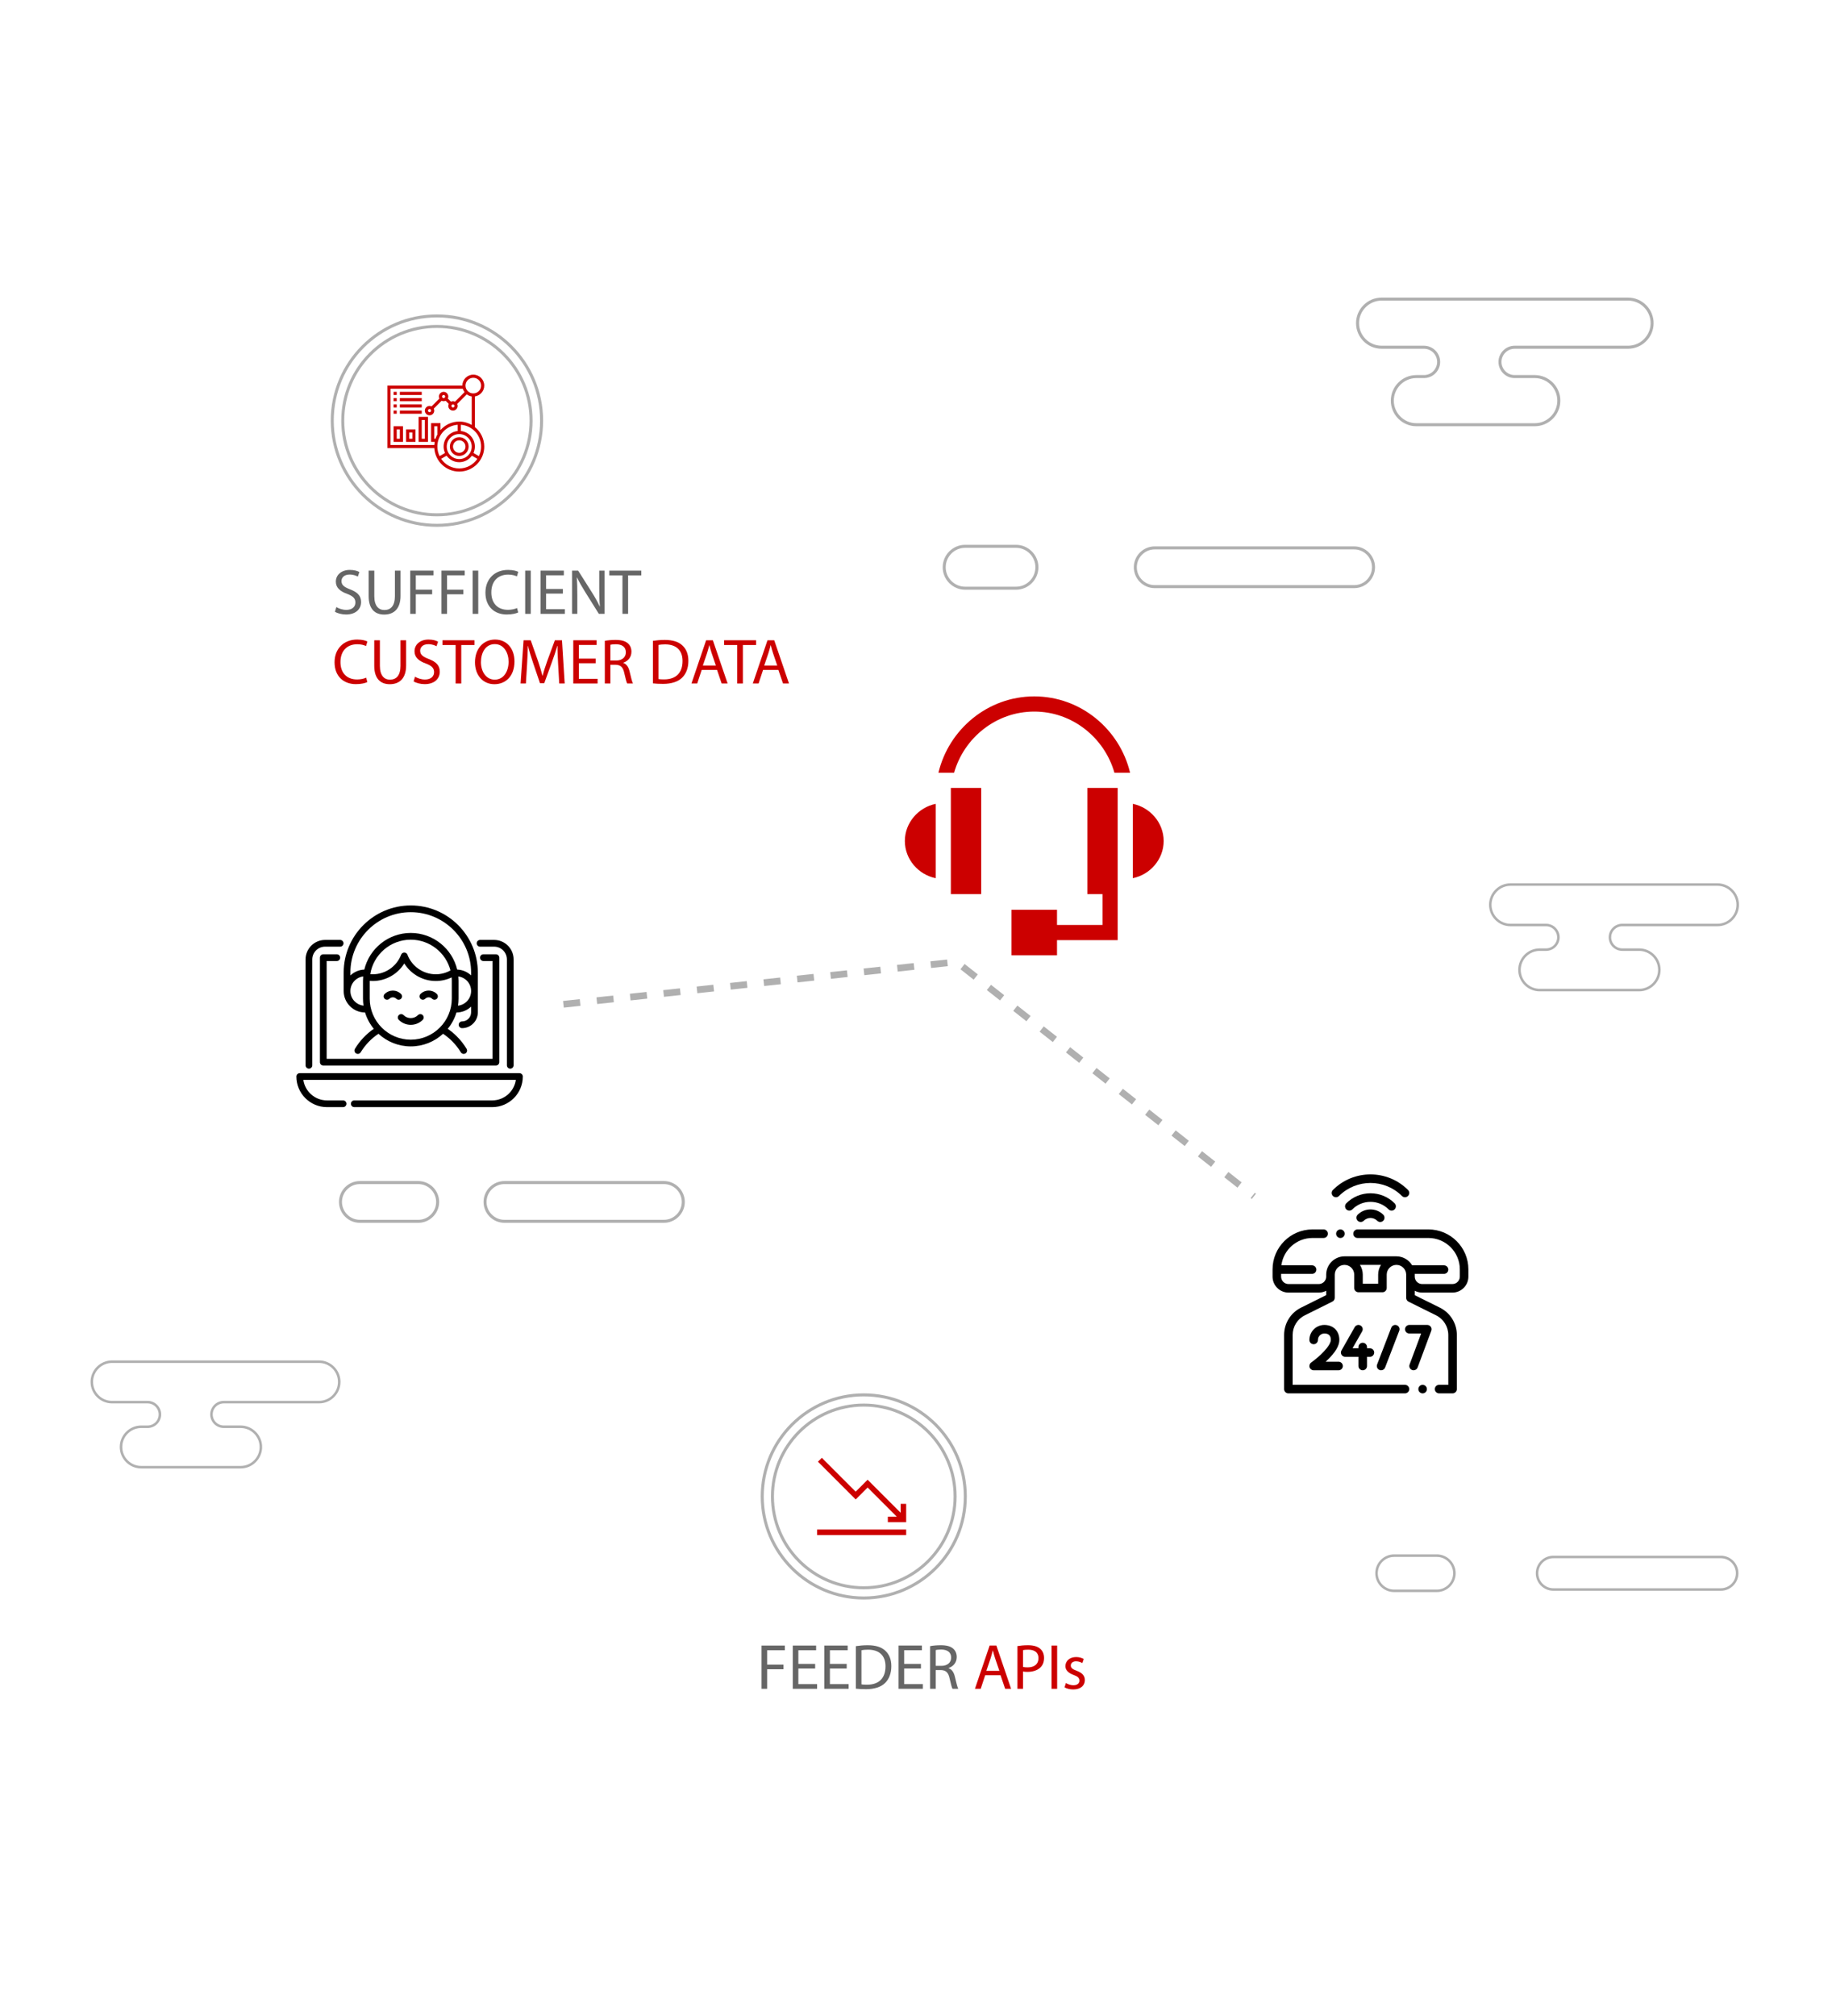 <?xml version="1.0" encoding="utf-8"?>
<!-- Generator: Adobe Illustrator 16.0.0, SVG Export Plug-In . SVG Version: 6.00 Build 0)  -->
<!DOCTYPE svg PUBLIC "-//W3C//DTD SVG 1.1//EN" "http://www.w3.org/Graphics/SVG/1.1/DTD/svg11.dtd">
<svg version="1.1" id="Layer_1" xmlns="http://www.w3.org/2000/svg" xmlns:xlink="http://www.w3.org/1999/xlink" x="0px" y="0px"
	 width="2000px" height="2200px" viewBox="0 0 2000 2200" enable-background="new 0 0 2000 2200" xml:space="preserve">
<g>
	<g>
		<g>
			<g>
				<path fill="none" stroke="#B0B0B0" stroke-width="3.288" stroke-miterlimit="10" d="M476.974,356.234
					c28.396,0,54.082,11.507,72.688,30.106c18.6,18.603,30.104,44.298,30.104,72.682c0,28.367-11.502,54.08-30.104,72.675
					c-18.605,18.602-44.296,30.104-72.688,30.104c-28.379,0-54.065-11.5-72.68-30.104c-18.583-18.597-30.104-44.308-30.104-72.675
					c0-28.384,11.521-54.08,30.104-72.682C422.903,367.741,448.595,356.234,476.974,356.234L476.974,356.234z M557.78,378.223
					c-20.688-20.667-49.255-33.471-80.812-33.471c-31.543,0-60.104,12.804-80.771,33.471
					c-20.678,20.659-33.479,49.245-33.479,80.807c0,31.548,12.804,60.104,33.479,80.774c20.667,20.664,49.229,33.472,80.771,33.472
					c31.557,0,60.121-12.808,80.812-33.472c20.675-20.672,33.477-49.229,33.477-80.774
					C591.263,427.455,578.457,398.882,557.78,378.223z"/>
			</g>
			<g>
				<path fill="#CC0000" d="M518.415,466.054v-33.457c5.778-0.833,10.236-5.802,10.236-11.806c0-6.584-5.357-11.943-11.943-11.943
					c-6.585,0-11.943,5.359-11.943,11.943h-81.893v68.244h51.271c0.888,14.256,12.736,25.592,27.211,25.592
					c15.052,0,27.298-12.247,27.298-27.297C528.651,478.73,524.646,471.063,518.415,466.054z M516.708,412.26
					c4.704,0,8.531,3.827,8.531,8.531s-3.827,8.53-8.531,8.53c-4.703,0-8.53-3.827-8.53-8.53S512.005,412.26,516.708,412.26z
					 M426.284,424.203h78.983c0.408,1.361,1.057,2.616,1.89,3.728l-10.436,10.436c-0.669-0.321-1.405-0.515-2.193-0.515
					c-0.789,0-1.525,0.192-2.192,0.515l-3.438-3.438c0.318-0.668,0.512-1.406,0.512-2.193c0-2.822-2.296-5.119-5.118-5.119
					s-5.118,2.296-5.118,5.119c0,0.787,0.192,1.524,0.514,2.191l-8.556,8.557c-0.669-0.318-1.405-0.513-2.194-0.513
					c-2.821,0-5.117,2.297-5.117,5.119s2.296,5.118,5.117,5.118c2.822,0,5.118-2.296,5.118-5.118c0-0.789-0.192-1.524-0.514-2.192
					l8.556-8.556c0.67,0.319,1.406,0.513,2.194,0.513s1.525-0.192,2.192-0.515l3.438,3.438c-0.318,0.668-0.512,1.404-0.512,2.192
					c0,2.822,2.297,5.119,5.119,5.119c2.821,0,5.117-2.296,5.117-5.119c0-0.788-0.192-1.524-0.514-2.191l10.438-10.436
					c1.561,1.171,3.414,1.964,5.432,2.256v31.128c-4.021-2.336-8.674-3.694-13.648-3.694c-8.155,0-15.469,3.612-20.474,9.303v-7.598
					h-10.237v20.474h3.911c-0.212,1.114-0.34,2.255-0.411,3.412h-47.857L426.284,424.203L426.284,424.203z M494.529,441.264
					c0.939,0,1.706,0.765,1.706,1.706c0,0.942-0.767,1.707-1.706,1.707c-0.94,0-1.707-0.765-1.707-1.707
					C492.822,442.028,493.589,441.264,494.529,441.264z M482.586,432.733c0-0.941,0.766-1.707,1.706-1.707s1.706,0.765,1.706,1.707
					c0,0.941-0.766,1.706-1.706,1.706S482.586,433.675,482.586,432.733z M470.643,448.088c0,0.942-0.766,1.706-1.705,1.706
					c-0.94,0-1.707-0.764-1.707-1.706c0-0.941,0.767-1.707,1.707-1.707C469.877,446.381,470.643,447.146,470.643,448.088z
					 M501.354,500.979c-7.525,0-13.649-6.123-13.649-13.648c0-7.526,6.124-13.649,13.649-13.649s13.648,6.124,13.648,13.649
					C515.002,494.854,508.879,500.979,501.354,500.979z M477.467,474.143c-0.816,1.475-1.493,3.031-2.027,4.656h-1.385V465.15h3.412
					V474.143z M499.646,463.53v6.825c-8.608,0.859-15.354,8.143-15.354,16.974c0,2.496,0.552,4.862,1.521,7.001l-5.918,3.418
					c-1.539-3.152-2.427-6.681-2.427-10.419C477.467,474.734,487.271,464.411,499.646,463.53z M501.354,511.214
					c-8.214,0-15.472-4.168-19.771-10.501l5.942-3.431c3.102,4.296,8.136,7.106,13.828,7.106c5.691,0,10.726-2.812,13.827-7.106
					l5.943,3.431C516.824,507.046,509.566,511.214,501.354,511.214z M522.813,497.748l-5.918-3.418
					c0.968-2.139,1.521-4.505,1.521-7.001c0-8.831-6.746-16.116-15.355-16.974v-6.825c12.375,0.88,22.181,11.204,22.181,23.799
					C525.239,491.067,524.352,494.596,522.813,497.748z"/>
				<path fill="#CC0000" d="M501.354,477.092c-5.646,0-10.236,4.591-10.236,10.237c0,5.646,4.591,10.235,10.236,10.235
					s10.236-4.591,10.236-10.235C511.59,481.684,506.999,477.092,501.354,477.092z M501.354,494.153
					c-3.765,0-6.824-3.062-6.824-6.824s3.061-6.825,6.824-6.825c3.763,0,6.824,3.061,6.824,6.825
					C508.178,491.093,505.117,494.153,501.354,494.153z"/>
				<path fill="#CC0000" d="M429.696,427.615h3.413v3.412h-3.413V427.615z"/>
				<path fill="#CC0000" d="M436.521,427.615h23.885v3.412h-23.885V427.615z"/>
				<path fill="#CC0000" d="M429.696,434.439h3.413v3.411h-3.413V434.439z"/>
				<path fill="#CC0000" d="M436.521,434.439h23.885v3.411h-23.885V434.439z"/>
				<path fill="#CC0000" d="M429.696,441.264h3.413v3.413h-3.413V441.264z"/>
				<path fill="#CC0000" d="M436.521,441.264h23.885v3.413h-23.885V441.264z"/>
				<path fill="#CC0000" d="M429.696,448.088h3.413v3.412h-3.413V448.088z"/>
				<path fill="#CC0000" d="M436.521,448.088h23.885v3.412h-23.885V448.088z"/>
				<path fill="#CC0000" d="M429.696,482.21h10.236v-17.062h-10.236V482.21z M433.109,468.563h3.412v10.236h-3.412V468.563z"/>
				<path fill="#CC0000" d="M443.345,482.21h10.237v-13.649h-10.237V482.21z M446.757,471.974h3.412v6.825h-3.412V471.974z"/>
				<path fill="#CC0000" d="M456.994,482.21h10.236v-27.298h-10.236V482.21z M460.406,458.325h3.413v20.474h-3.413V458.325z"/>
			</g>
		</g>
	</g>
	<g>
		<g>
			<g>
				<path fill="none" stroke="#B0B0B0" stroke-width="3.288" stroke-miterlimit="10" d="M942.979,1533.313
					c27.536,0,52.464,11.162,70.515,29.203c18.037,18.043,29.194,42.973,29.194,70.504c0,27.514-11.157,52.455-29.194,70.486
					c-18.054,18.043-42.979,29.199-70.515,29.199c-27.521,0-52.445-11.156-70.502-29.199
					c-18.021-18.031-29.196-42.979-29.196-70.486c0-27.531,11.177-52.461,29.196-70.504
					C890.529,1544.473,915.455,1533.313,942.979,1533.313L942.979,1533.313z M1021.363,1554.637
					c-20.063-20.051-47.781-32.467-78.394-32.467c-30.598,0-58.303,12.42-78.35,32.467c-20.058,20.045-32.478,47.771-32.478,78.383
					c0,30.604,12.425,58.311,32.478,78.357c20.049,20.043,47.756,32.459,78.35,32.459c30.604,0,58.324-12.418,78.394-32.459
					c20.053-20.057,32.474-47.758,32.474-78.357C1053.837,1602.393,1041.414,1574.682,1021.363,1554.637z"/>
				<g>
					<rect x="892.07" y="1669.139" fill="#CC0000" width="97.197" height="6.016"/>
					<polygon fill="#CC0000" points="983.257,1641.111 983.257,1650.859 947.183,1614.785 934.156,1627.813 897.201,1590.857 
						892.95,1595.109 934.156,1636.314 947.183,1623.287 979.007,1655.109 969.259,1655.109 969.259,1661.121 989.27,1661.121 
						989.27,1641.111 					"/>
				</g>
			</g>
		</g>
	</g>
	<g enable-background="new    ">
		<path fill="#666666" d="M367.198,662.466c2.73,1.681,6.721,3.08,10.921,3.08c6.231,0,9.871-3.29,9.871-8.051
			c0-4.41-2.52-6.931-8.891-9.381c-7.701-2.73-12.461-6.721-12.461-13.371c0-7.351,6.091-12.812,15.262-12.812
			c4.831,0,8.331,1.12,10.431,2.311l-1.68,4.971c-1.541-0.841-4.691-2.24-8.961-2.24c-6.441,0-8.891,3.85-8.891,7.07
			c0,4.41,2.87,6.581,9.381,9.101c7.981,3.081,12.042,6.931,12.042,13.862c0,7.28-5.391,13.581-16.522,13.581
			c-4.55,0-9.521-1.33-12.041-3.011L367.198,662.466z"/>
		<path fill="#666666" d="M408.639,622.702v27.933c0,10.571,4.69,15.052,10.991,15.052c7.001,0,11.481-4.621,11.481-15.052v-27.933
			h6.16v27.513c0,14.491-7.63,20.442-17.852,20.442c-9.661,0-16.942-5.531-16.942-20.162v-27.793H408.639z"/>
		<path fill="#666666" d="M447.837,622.702h25.413v5.11h-19.322v15.682h17.852v5.04h-17.852v21.353h-6.091V622.702z"/>
		<path fill="#666666" d="M481.927,622.702h25.413v5.11h-19.322v15.682h17.852v5.04h-17.852v21.353h-6.091V622.702z"/>
		<path fill="#666666" d="M522.108,622.702v47.185h-6.09v-47.185H522.108z"/>
		<path fill="#666666" d="M565.72,668.347c-2.24,1.12-6.721,2.24-12.461,2.24c-13.301,0-23.313-8.401-23.313-23.873
			c0-14.771,10.011-24.782,24.643-24.782c5.881,0,9.591,1.26,11.201,2.101l-1.47,4.97c-2.311-1.119-5.601-1.96-9.521-1.96
			c-11.062,0-18.412,7.071-18.412,19.462c0,11.552,6.651,18.973,18.132,18.973c3.71,0,7.491-0.771,9.941-1.961L565.72,668.347z"/>
		<path fill="#666666" d="M579.437,622.702v47.185h-6.091v-47.185H579.437z"/>
		<path fill="#666666" d="M614.508,647.765h-18.342v17.012h20.442v5.11h-26.533v-47.185h25.482v5.11h-19.392v14.911h18.342V647.765z
			"/>
		<path fill="#666666" d="M624.516,669.887v-47.185h6.65l15.122,23.872c3.5,5.53,6.231,10.501,8.471,15.332l0.14-0.07
			c-0.56-6.301-0.7-12.041-0.7-19.393v-19.741h5.741v47.185h-6.161l-14.981-23.942c-3.291-5.251-6.44-10.642-8.821-15.752
			l-0.21,0.07c0.35,5.95,0.49,11.621,0.49,19.462v20.162H624.516z"/>
		<path fill="#666666" d="M679.535,627.883h-14.351v-5.181h34.934v5.181h-14.421v42.004h-6.161V627.883z"/>
	</g>
	<g enable-background="new    ">
		<path fill="#CC0000" d="M401.012,744.347c-2.24,1.12-6.721,2.24-12.461,2.24c-13.301,0-23.312-8.401-23.312-23.873
			c0-14.771,10.011-24.782,24.643-24.782c5.88,0,9.591,1.26,11.201,2.101l-1.47,4.97c-2.311-1.119-5.601-1.96-9.521-1.96
			c-11.062,0-18.412,7.071-18.412,19.462c0,11.552,6.651,18.973,18.132,18.973c3.71,0,7.491-0.771,9.941-1.961L401.012,744.347z"/>
		<path fill="#CC0000" d="M414.728,698.702v27.933c0,10.571,4.69,15.052,10.991,15.052c7,0,11.481-4.621,11.481-15.052v-27.933
			h6.161v27.513c0,14.491-7.631,20.442-17.852,20.442c-9.661,0-16.942-5.531-16.942-20.162v-27.793H414.728z"/>
		<path fill="#CC0000" d="M453.086,738.466c2.73,1.681,6.721,3.08,10.921,3.08c6.23,0,9.871-3.29,9.871-8.051
			c0-4.41-2.52-6.931-8.891-9.381c-7.701-2.73-12.461-6.721-12.461-13.371c0-7.351,6.091-12.812,15.262-12.812
			c4.831,0,8.331,1.12,10.431,2.311l-1.68,4.971c-1.541-0.841-4.69-2.24-8.961-2.24c-6.441,0-8.891,3.85-8.891,7.07
			c0,4.41,2.87,6.581,9.381,9.101c7.981,3.081,12.042,6.931,12.042,13.862c0,7.28-5.391,13.581-16.522,13.581
			c-4.55,0-9.521-1.33-12.041-3.011L453.086,738.466z"/>
		<path fill="#CC0000" d="M497.397,703.883h-14.352v-5.181h34.934v5.181h-14.422v42.004h-6.16V703.883z"/>
		<path fill="#CC0000" d="M561.66,721.805c0,16.241-9.871,24.853-21.912,24.853c-12.461,0-21.212-9.661-21.212-23.943
			c0-14.981,9.311-24.782,21.912-24.782C553.33,697.932,561.66,707.803,561.66,721.805z M525.046,722.574
			c0,10.081,5.461,19.112,15.052,19.112c9.661,0,15.122-8.892,15.122-19.603c0-9.381-4.9-19.182-15.052-19.182
			C530.087,702.902,525.046,712.213,525.046,722.574z"/>
		<path fill="#CC0000" d="M609.33,725.164c-0.35-6.58-0.77-14.491-0.7-20.372h-0.21c-1.61,5.531-3.571,11.411-5.951,17.922
			l-8.331,22.893h-4.621l-7.63-22.472c-2.24-6.651-4.131-12.742-5.461-18.343h-0.14c-0.14,5.881-0.49,13.792-0.91,20.862
			l-1.26,20.232h-5.811l3.29-47.185h7.771l8.051,22.822c1.96,5.811,3.57,10.991,4.761,15.892h0.21
			c1.19-4.761,2.87-9.941,4.97-15.892l8.401-22.822h7.771l2.94,47.185h-5.951L609.33,725.164z"/>
		<path fill="#CC0000" d="M650.277,723.765h-18.342v17.012h20.442v5.11h-26.533v-47.185h25.483v5.11h-19.392v14.911h18.342V723.765z
			"/>
		<path fill="#CC0000" d="M660.284,699.332c3.081-0.63,7.491-0.98,11.691-0.98c6.511,0,10.711,1.19,13.651,3.851
			c2.38,2.101,3.71,5.32,3.71,8.961c0,6.23-3.92,10.361-8.891,12.041v0.21c3.641,1.261,5.811,4.621,6.931,9.521
			c1.54,6.58,2.66,11.131,3.64,12.951h-6.301c-0.77-1.33-1.82-5.391-3.15-11.271c-1.4-6.511-3.92-8.961-9.451-9.171h-5.741v20.442
			h-6.091V699.332z M666.375,720.824h6.23c6.511,0,10.642-3.57,10.642-8.961c0-6.091-4.411-8.751-10.852-8.821
			c-2.94,0-5.041,0.28-6.021,0.561V720.824z"/>
		<path fill="#CC0000" d="M712.783,699.332c3.71-0.561,8.121-0.98,12.952-0.98c8.751,0,14.981,2.03,19.112,5.881
			c4.201,3.851,6.651,9.311,6.651,16.941c0,7.701-2.38,14.002-6.791,18.342c-4.411,4.411-11.691,6.791-20.862,6.791
			c-4.341,0-7.981-0.21-11.062-0.56V699.332z M718.874,741.057c1.54,0.279,3.78,0.35,6.161,0.35
			c13.021,0,20.092-7.281,20.092-20.022c0.07-11.131-6.231-18.201-19.112-18.201c-3.15,0-5.53,0.279-7.141,0.63V741.057z"/>
		<path fill="#CC0000" d="M766.053,731.045l-4.9,14.842h-6.301l16.032-47.185h7.351l16.102,47.185h-6.511l-5.041-14.842H766.053z
			 M781.525,726.285l-4.621-13.582c-1.05-3.08-1.75-5.881-2.45-8.61h-0.14c-0.7,2.8-1.47,5.67-2.38,8.54l-4.621,13.652H781.525z"/>
		<path fill="#CC0000" d="M804.834,703.883h-14.352v-5.181h34.934v5.181h-14.422v42.004h-6.16V703.883z"/>
		<path fill="#CC0000" d="M833.043,731.045l-4.9,14.842h-6.301l16.032-47.185h7.351l16.102,47.185h-6.511l-5.041-14.842H833.043z
			 M848.515,726.285l-4.621-13.582c-1.05-3.08-1.75-5.881-2.45-8.61h-0.14c-0.7,2.8-1.47,5.67-2.38,8.54l-4.621,13.652H848.515z"/>
	</g>
</g>
<g id="Clouds_1_">
	<g>
		<path fill="none" stroke="#B0B0B0" stroke-width="3.288" stroke-miterlimit="10" d="M1675.494,463.487h-129.229
			c-7.232,0-13.8-2.95-18.563-7.706c-4.756-4.762-7.713-11.33-7.713-18.563c0-7.229,2.957-13.798,7.713-18.559
			c4.763-4.757,11.323-7.713,18.563-7.713h8.301c4.399,0,8.396-1.81,11.299-4.704c2.896-2.901,4.71-6.905,4.71-11.304
			c0-4.392-1.813-8.391-4.71-11.302c-2.897-2.896-6.896-4.701-11.299-4.701h-46.247c-7.229,0-13.806-2.953-18.558-7.715
			c-4.771-4.758-7.721-11.323-7.721-18.556c0-7.231,2.95-13.801,7.721-18.558c4.752-4.761,11.322-7.712,18.558-7.712h269.032
			c7.225,0,13.797,2.953,18.551,7.712c4.763,4.757,7.715,11.326,7.715,18.558s-2.952,13.798-7.715,18.556
			c-4.754,4.762-11.326,7.715-18.551,7.715h-123.828c-4.383,0-8.396,1.803-11.291,4.701c-2.896,2.911-4.701,6.91-4.701,11.302
			c0,4.396,1.804,8.4,4.701,11.304c2.896,2.896,6.908,4.704,11.291,4.704h21.977c7.237,0,13.799,2.956,18.561,7.713
			c4.77,4.759,7.718,11.326,7.718,18.559c0,7.229-2.948,13.802-7.718,18.563C1689.294,460.539,1682.732,463.487,1675.494,463.487z"
			/>
	</g>
	<g>
		<path fill="none" stroke="#B0B0B0" stroke-width="3.288" stroke-miterlimit="10" d="M392.84,1290.51h63.796
			c11.634,0,21.138,9.517,21.138,21.133v0.008c0,11.625-9.507,21.137-21.138,21.137H392.84c-11.625,0-21.137-9.516-21.137-21.137
			v-0.008C371.704,1300.02,381.215,1290.51,392.84,1290.51z"/>
		<path fill="none" stroke="#B0B0B0" stroke-width="3.288" stroke-miterlimit="10" d="M550.662,1290.51h174.146
			c11.63,0,21.14,9.519,21.14,21.141c0,11.617-9.512,21.133-21.14,21.133H550.662c-11.617,0-21.134-9.516-21.134-21.133
			C529.527,1300.024,539.037,1290.51,550.662,1290.51z"/>
	</g>
	<g>
		<path fill="none" stroke="#B0B0B0" stroke-width="3.288" stroke-miterlimit="10" d="M1478.34,597.896h-217.781
			c-11.623,0-21.133,9.515-21.133,21.137v0.01c0,11.62,9.516,21.131,21.133,21.131h217.781c11.617,0,21.133-9.514,21.133-21.131
			v-0.01C1499.475,607.408,1489.957,597.896,1478.34,597.896z"/>
		<path fill="none" stroke="#B0B0B0" stroke-width="3.288" stroke-miterlimit="10" d="M1053.645,596.18h55.498
			c6.291,0,12.008,2.564,16.146,6.709c4.146,4.146,6.715,9.855,6.715,16.146c0,6.297-2.57,12.006-6.715,16.146
			c-4.143,4.146-9.854,6.705-16.146,6.705h-55.498c-6.293,0-12.004-2.563-16.146-6.705c-4.146-4.146-6.707-9.854-6.707-16.146
			c0-6.286,2.563-12.002,6.707-16.146C1041.643,598.746,1047.354,596.18,1053.645,596.18L1053.645,596.18z"/>
	</g>
	<g>
		<path fill="none" stroke="#B0B0B0" stroke-width="2.762" stroke-miterlimit="10" d="M262.732,1601.12H154.18
			c-6.076,0-11.59-2.479-15.59-6.474c-3.994-4-6.479-9.521-6.479-15.597c0-6.069,2.481-11.59,6.479-15.588
			c4-3.995,9.515-6.479,15.59-6.479h6.973c3.697,0,7.057-1.521,9.49-3.951c2.432-2.438,3.955-5.808,3.955-9.495
			c0-3.688-1.521-7.048-3.955-9.492c-2.436-2.438-5.793-3.949-9.49-3.949h-38.85c-6.074,0-11.596-2.479-15.587-6.479
			c-4.004-3.995-6.481-9.512-6.481-15.587c0-6.074,2.479-11.597,6.481-15.589c3.991-3.998,9.513-6.479,15.587-6.479h225.988
			c6.066,0,11.59,2.479,15.582,6.479c4,3.992,6.479,9.515,6.479,15.589c0,6.071-2.479,11.591-6.479,15.587
			c-3.992,4-9.516,6.479-15.582,6.479H244.276c-3.683,0-7.054,1.519-9.484,3.949c-2.437,2.444-3.949,5.809-3.949,9.492
			c0,3.688,1.516,7.057,3.949,9.495c2.432,2.435,5.803,3.951,9.484,3.951h18.459c6.079,0,11.59,2.479,15.588,6.479
			c4.004,3.996,6.479,9.519,6.479,15.588c0,6.074-2.478,11.597-6.479,15.597C274.325,1598.642,268.813,1601.12,262.732,1601.12z"/>
	</g>
	<g>
		<path fill="none" stroke="#B0B0B0" stroke-width="2.762" stroke-miterlimit="10" d="M1878.697,1699.063H1695.76
			c-9.763,0-17.75,7.991-17.75,17.759v0.008c0,9.762,7.991,17.75,17.75,17.75h182.938c9.76,0,17.752-7.992,17.752-17.75v-0.008
			C1896.451,1707.054,1888.455,1699.063,1878.697,1699.063z"/>
		<path fill="none" stroke="#B0B0B0" stroke-width="2.762" stroke-miterlimit="10" d="M1521.955,1697.623h46.615
			c5.285,0,10.084,2.154,13.563,5.638c3.482,3.479,5.643,8.276,5.643,13.563c0,5.289-2.157,10.084-5.643,13.563
			c-3.479,3.479-8.275,5.634-13.563,5.634h-46.615c-5.287,0-10.084-2.152-13.566-5.634c-3.479-3.479-5.635-8.273-5.635-13.563
			c0-5.28,2.154-10.08,5.635-13.563C1511.871,1699.777,1516.668,1697.623,1521.955,1697.623L1521.955,1697.623z"/>
	</g>
	<g>
		<path fill="none" stroke="#B0B0B0" stroke-width="2.762" stroke-miterlimit="10" d="M1789.449,1080.446h-108.553
			c-6.076,0-11.594-2.479-15.594-6.478c-3.99-4-6.479-9.519-6.479-15.593c0-6.073,2.479-11.59,6.479-15.588
			c4-3.995,9.52-6.479,15.594-6.479h6.973c3.697,0,7.057-1.52,9.49-3.948c2.432-2.438,3.955-5.808,3.955-9.495
			c0-3.688-1.521-7.048-3.955-9.492c-2.438-2.438-5.793-3.949-9.49-3.949h-38.85c-6.074,0-11.6-2.479-15.588-6.479
			c-4.006-3.995-6.48-9.516-6.48-15.587c0-6.074,2.479-11.598,6.48-15.592c3.988-3.997,9.514-6.479,15.588-6.479h225.984
			c6.066,0,11.59,2.479,15.582,6.479c4,3.994,6.479,9.518,6.479,15.592c0,6.071-2.479,11.591-6.479,15.587
			c-3.988,4-9.516,6.479-15.582,6.479H1770.99c-3.684,0-7.053,1.519-9.484,3.949c-2.436,2.444-3.947,5.805-3.947,9.492
			s1.518,7.057,3.947,9.495c2.434,2.435,5.805,3.948,9.484,3.948h18.459c6.08,0,11.59,2.481,15.588,6.479
			c4.004,3.996,6.479,9.515,6.479,15.588c0,6.074-2.479,11.593-6.479,15.593C1801.041,1077.967,1795.529,1080.446,1789.449,1080.446
			z"/>
	</g>
</g>
<g>
	<path fill="none" stroke="#B0B0B0" stroke-width="7.12" stroke-miterlimit="10" stroke-dasharray="17.8" d="M722.345,1271.922
		"/>
	<path fill="none" stroke="#B0B0B0" stroke-width="7.12" stroke-miterlimit="10" stroke-dasharray="17.8" d="
		M1348.531,1175.529"/>
</g>
<g>
	<g>
		<g>
			<g>
				<g>
					<rect x="1038.047" y="859.84" fill="#CC0000" width="33.113" height="115.887"/>
				</g>
			</g>
			<g>
				<g>
					<polygon fill="#CC0000" points="1187.047,859.84 1187.047,975.727 1203.604,975.727 1203.604,1009.391 1153.939,1009.391 
						1153.939,992.834 1104.27,992.834 1104.27,1042.504 1153.939,1042.504 1153.939,1025.947 1220.16,1025.947 1220.16,859.84 
											"/>
				</g>
			</g>
			<g>
				<g>
					<path fill="#CC0000" d="M1129.105,759.953c-50.773,0-93.348,35.947-104.605,83.33h17.076
						c10.85-38.156,45.936-66.777,87.529-66.777c41.588,0,76.676,28.621,87.531,66.777h17.072
						C1222.453,795.9,1179.883,759.953,1129.105,759.953z"/>
				</g>
			</g>
			<g>
				<g>
					<path fill="#CC0000" d="M1236.717,877.232v81.104c18.871-3.852,33.664-20.563,33.664-40.559
						C1270.381,897.793,1255.588,881.076,1236.717,877.232z"/>
				</g>
			</g>
			<g>
				<g>
					<path fill="#CC0000" d="M987.832,917.781c0,19.992,14.791,36.705,33.66,40.559v-81.105
						C1002.621,881.076,987.832,897.793,987.832,917.781z"/>
				</g>
			</g>
		</g>
		<g>
			<g>
				<g>
					<path d="M1559.438,1341.641h-77.395c-2.578,0-4.668,2.094-4.668,4.67s2.09,4.666,4.668,4.666h77.395
						c18.895,0,34.262,15.367,34.262,34.262v7.902c0,4.463-3.631,8.098-8.096,8.098h-33.035c-4.463,0-8.096-3.637-8.096-8.098
						v-2.102c0-0.297-0.01-0.588-0.021-0.881h31.975c2.578,0,4.671-2.09,4.671-4.666c0-2.578-2.093-4.668-4.671-4.668h-34.76
						c-3.479-5.838-9.834-9.767-17.096-9.813c-0.023,0-0.043-0.004-0.063-0.004c-0.01,0-0.021,0-0.033,0c-0.01,0-0.02,0-0.027,0
						h-56.609c-0.01,0-0.021,0-0.029,0c-0.012,0-0.021,0-0.029,0c-0.025,0-0.045,0.002-0.063,0.004
						c-10.985,0.066-19.903,9.025-19.903,20.027v2.103c0,4.465-3.631,8.097-8.097,8.097h-33.034c-4.464,0-8.093-3.632-8.093-8.097
						v-2.981h33.815c2.578,0,4.668-2.09,4.668-4.666c0-2.578-2.09-4.668-4.668-4.668h-33.522
						c2.177-16.813,16.57-29.849,33.968-29.849h12.104c2.58,0,4.67-2.091,4.67-4.666c0-2.578-2.092-4.671-4.67-4.671h-12.104
						c-24.041,0-43.597,19.561-43.597,43.598v7.902c0,9.609,7.817,17.429,17.429,17.429h33.034c2.923,0,5.677-0.728,8.097-2.002
						v4.772l-27.427,13.647c-11.428,5.685-18.526,17.146-18.526,29.911v58.986c0,2.578,2.091,4.67,4.666,4.67h127.279
						c2.577,0,4.67-2.092,4.67-4.67s-2.093-4.666-4.67-4.666h-122.61v-54.32c0-9.195,5.112-17.459,13.35-21.557l30.019-14.937
						c1.584-0.788,2.588-2.407,2.588-4.183v-25.258c0-0.006,0-0.01,0-0.017c0.046-5.849,4.806-10.599,10.66-10.612
						c5.847,0.016,10.601,4.775,10.601,10.629v14.576c0,2.578,2.092,4.668,4.668,4.668h26.141c2.576,0,4.666-2.093,4.666-4.668
						v-14.576c0-5.854,4.752-10.613,10.599-10.629c5.858,0.016,10.619,4.766,10.664,10.612c0,0.007,0,0.011,0,0.017v25.35
						c0,1.773,1.004,3.395,2.595,4.184l29.979,14.857c8.257,4.093,13.386,12.357,13.386,21.57v54.291h-10.035
						c-2.577,0-4.668,2.09-4.668,4.666c0,2.578,2.091,4.67,4.668,4.67h14.703c2.58,0,4.67-2.092,4.67-4.67v-58.957
						c0-12.783-7.116-24.254-18.573-29.935l-27.384-13.571v-4.857c2.421,1.275,5.175,2.002,8.095,2.002h33.037
						c9.605,0,17.428-7.817,17.428-17.428v-7.904C1603.031,1361.197,1583.475,1341.641,1559.438,1341.641z M1504.543,1390.973v9.908
						h-16.803v-9.908c0-3.906-1.131-7.549-3.074-10.629h22.957C1505.676,1383.424,1504.543,1387.068,1504.543,1390.973z"/>
				</g>
			</g>
			<g>
				<g>
					<path d="M1466.615,1343.008c-0.869-0.867-2.072-1.367-3.303-1.367c-1.232,0-2.434,0.5-3.303,1.367
						c-0.873,0.867-1.365,2.072-1.365,3.303c0,1.229,0.494,2.434,1.365,3.301c0.869,0.865,2.068,1.365,3.303,1.365
						c1.229,0,2.43-0.498,3.303-1.365c0.865-0.867,1.367-2.072,1.367-3.301C1467.982,1345.08,1467.48,1343.875,1466.615,1343.008z"
						/>
				</g>
			</g>
			<g>
				<g>
					<path d="M1556.387,1512.59c-0.867-0.867-2.072-1.365-3.299-1.365c-1.229,0-2.434,0.498-3.303,1.365
						c-0.867,0.869-1.367,2.072-1.367,3.301c0,1.23,0.5,2.436,1.367,3.305c0.869,0.865,2.074,1.365,3.303,1.365
						c1.227,0,2.432-0.498,3.299-1.365c0.869-0.869,1.369-2.072,1.369-3.305C1557.756,1514.662,1557.256,1513.459,1556.387,1512.59z
						"/>
				</g>
			</g>
			<g>
				<g>
					<path d="M1461.318,1486.018h-14.127c0.615-0.561,1.234-1.146,1.859-1.746c8.828-8.504,13.121-15.711,13.121-22.031
						c0-9.789-6.572-16.361-16.359-16.361c-9.021,0-16.361,7.34-16.361,16.361c0,2.578,2.094,4.67,4.67,4.67s4.668-2.092,4.668-4.67
						c0-3.873,3.152-7.027,7.025-7.027c7.029,0,7.029,5.289,7.029,7.027c0,6.498-12.527,18.322-21.424,24.641
						c-1.656,1.174-2.359,3.291-1.744,5.227c0.613,1.936,2.412,3.248,4.441,3.248h27.199c2.576,0,4.668-2.09,4.668-4.666
						C1465.984,1488.107,1463.895,1486.018,1461.318,1486.018z"/>
				</g>
			</g>
			<g>
				<g>
					<path d="M1495.537,1471.314h-3.188v-1.322c0-2.578-2.094-4.67-4.666-4.67c-2.58,0-4.674,2.092-4.674,4.67v1.322h-6.438
						l10.504-18.467c1.275-2.238,0.49-5.09-1.75-6.363s-5.09-0.49-6.367,1.752l-14.467,25.438c-0.822,1.443-0.814,3.221,0.021,4.656
						c0.838,1.436,2.373,2.322,4.033,2.322h14.465v10.035c0,2.576,2.092,4.666,4.672,4.666c2.576,0,4.666-2.092,4.666-4.666v-10.035
						h3.188c2.576,0,4.668-2.094,4.668-4.67C1500.203,1473.404,1498.113,1471.314,1495.537,1471.314z"/>
				</g>
			</g>
			<g>
				<g>
					<path d="M1524.871,1446.188c-2.406-0.924-5.105,0.271-6.031,2.684l-15.443,40.143c-0.926,2.402,0.275,5.107,2.682,6.031
						c0.555,0.213,1.119,0.313,1.676,0.313c1.875,0,3.646-1.14,4.354-2.991l15.443-40.145
						C1528.479,1449.814,1527.277,1447.113,1524.871,1446.188z"/>
				</g>
			</g>
			<g>
				<g>
					<path d="M1561.996,1447.879c-0.873-1.254-2.301-2.004-3.83-2.004h-19.607c-2.578,0-4.668,2.092-4.668,4.668
						s2.09,4.668,4.668,4.668h12.891l-12.596,33.848c-0.9,2.416,0.33,5.104,2.748,6.002c0.535,0.201,1.086,0.295,1.625,0.295
						c1.896,0,3.68-1.156,4.375-3.041l14.938-40.143C1563.072,1450.738,1562.869,1449.135,1561.996,1447.879z"/>
				</g>
			</g>
			<g>
				<g>
					<path d="M1522.516,1313.125c-7.047-7.045-16.414-10.926-26.375-10.926c-9.965,0-19.33,3.881-26.373,10.926
						c-1.824,1.822-1.824,4.777,0,6.602c1.822,1.82,4.777,1.82,6.602,0c5.279-5.281,12.303-8.188,19.771-8.188
						s14.492,2.906,19.775,8.188c0.91,0.914,2.104,1.369,3.301,1.369s2.389-0.455,3.303-1.369
						C1524.338,1317.902,1524.338,1314.947,1522.516,1313.125z"/>
				</g>
			</g>
			<g>
				<g>
					<path d="M1537.104,1298.537c-22.588-22.586-59.336-22.586-81.924,0c-1.822,1.822-1.822,4.779,0,6.604
						c0.912,0.91,2.105,1.365,3.303,1.365c1.193,0,2.391-0.455,3.305-1.365c18.941-18.945,49.771-18.945,68.715,0
						c1.822,1.82,4.773,1.82,6.604,0C1538.926,1303.316,1538.926,1300.359,1537.104,1298.537z"/>
				</g>
			</g>
			<g>
				<g>
					<path d="M1510.084,1325.557c-7.688-7.688-20.195-7.688-27.885,0c-1.822,1.822-1.822,4.775,0,6.604
						c1.824,1.819,4.779,1.819,6.602,0c4.049-4.049,10.635-4.049,14.682,0c0.91,0.908,2.105,1.367,3.305,1.367
						c1.189,0,2.387-0.459,3.303-1.367C1511.906,1330.334,1511.906,1327.379,1510.084,1325.557z"/>
				</g>
			</g>
		</g>
		<g>
			<g>
				<g>
					<path d="M567.084,1171.104H327.229c-2.027,0-3.673,1.646-3.673,3.676c0,18.413,14.983,33.396,33.4,33.396h17.585
						c2.025,0,3.671-1.646,3.671-3.67c0-2.027-1.646-3.672-3.671-3.672h-17.585c-13.122,0-24.008-9.748-25.798-22.387h232
						c-1.791,12.639-12.678,22.387-25.799,22.387H386.78c-2.028,0-3.672,1.645-3.672,3.672c0,2.023,1.644,3.67,3.672,3.67h150.579
						c18.416,0,33.396-14.981,33.396-33.396C570.756,1172.75,569.111,1171.104,567.084,1171.104z"/>
				</g>
			</g>
			<g>
				<g>
					<path d="M539.455,1025.723H524.08c-2.025,0-3.672,1.645-3.672,3.67c0,2.027,1.646,3.672,3.672,3.672h15.375
						c7.682,0,13.928,6.248,13.928,13.928v115.549c0,2.025,1.645,3.67,3.672,3.67c2.025,0,3.668-1.645,3.668-3.67v-115.55
						C560.723,1035.264,551.182,1025.723,539.455,1025.723z"/>
				</g>
			</g>
			<g>
				<g>
					<path d="M371.36,1025.723h-16.5c-11.729,0-21.271,9.539-21.271,21.27v115.549c0,2.024,1.646,3.67,3.672,3.67
						c2.025,0,3.671-1.646,3.671-3.67v-115.55c0-7.684,6.247-13.929,13.928-13.929h16.5c2.025,0,3.671-1.644,3.671-3.671
						C375.031,1027.365,373.388,1025.723,371.36,1025.723z"/>
				</g>
			</g>
			<g>
				<g>
					<path d="M448.427,988.088c-40.385,0-73.232,32.854-73.232,73.234v20.154c0,6.258,2.437,12.137,6.856,16.559
						c4.403,4.406,10.251,6.838,16.478,6.857c2.004,6.586,5.271,12.619,9.521,17.82c-8.286,5.723-15.341,13.191-20.56,21.811
						c-1.051,1.732-0.495,3.99,1.238,5.043c0.595,0.357,1.25,0.531,1.898,0.531c1.241,0,2.452-0.635,3.143-1.771
						c4.877-8.055,11.549-14.986,19.391-20.197c9.29,8.543,21.68,13.771,35.267,13.771c13.593,0,25.979-5.229,35.272-13.773
						c3.551,2.355,6.873,5.064,9.896,8.093c3.652,3.651,6.844,7.724,9.484,12.103c0.688,1.143,1.902,1.774,3.146,1.774
						c0.646,0,1.303-0.17,1.893-0.528c1.737-1.049,2.295-3.306,1.25-5.037c-2.949-4.887-6.508-9.433-10.578-13.504
						c-3.072-3.072-6.42-5.857-9.986-8.313c4.252-5.201,7.521-11.235,9.521-17.819c6.186-0.021,11.813-2.457,15.989-6.408v6.25
						c0,5.455-4.437,9.896-9.894,9.896c-2.026,0-3.672,1.646-3.672,3.672c0,2.029,1.646,3.673,3.672,3.673
						c9.506,0,17.236-7.732,17.236-17.238v-43.412C521.662,1020.939,488.809,988.088,448.427,988.088z M387.241,1092.846
						c-3.034-3.039-4.708-7.074-4.708-11.369c0-8.146,6.098-14.895,13.968-15.928c-0.139,1.547-0.216,3.113-0.216,4.697v19.518
						c0,2.613,0.197,5.184,0.568,7.693C393.227,1097.064,389.86,1095.463,387.241,1092.846z M493.227,1089.764
						c0,24.701-20.096,44.799-44.8,44.799c-24.7,0-44.797-20.098-44.797-44.799v-19.375c1.125,0.096,2.26,0.15,3.396,0.15
						c14.071,0,27.067-7.459,34.334-19.162c7.262,11.703,20.26,19.162,34.333,19.162c6.068,0,11.984-1.35,17.385-3.934
						c0.096,1.201,0.146,2.414,0.146,3.641L493.227,1089.764L493.227,1089.764z M404.208,1063.072
						c3.443-21.303,21.96-37.625,44.219-37.625c20.819,0,38.372,14.279,43.37,33.557c-4.902,2.748-10.42,4.193-16.104,4.193
						c-13.661,0-26.075-8.588-30.896-21.375c-0.541-1.428-1.909-2.375-3.436-2.375c-1.527,0-2.896,0.947-3.438,2.375
						c-4.819,12.787-17.233,21.375-30.898,21.375C406.082,1063.197,405.141,1063.152,404.208,1063.072z M500,1097.455
						c0.373-2.512,0.566-5.08,0.566-7.691v-19.52c0-1.584-0.074-3.148-0.213-4.699c3.492,0.453,6.725,2.033,9.258,4.566
						c3.035,3.035,4.707,7.068,4.707,11.363C514.318,1089.75,508.041,1096.576,500,1097.455z M514.318,1064.457
						c-4.15-3.924-9.486-6.166-15.188-6.375c-5.494-22.904-26.141-39.979-50.706-39.979c-24.563,0-45.211,17.074-50.705,39.979
						c-5.869,0.219-11.189,2.609-15.188,6.391v-3.148c0-36.334,29.563-65.895,65.894-65.895c36.333,0,65.894,29.561,65.894,65.895
						L514.318,1064.457L514.318,1064.457z"/>
				</g>
			</g>
			<g>
				<g>
					<path d="M476.926,1084.719c-2.389-2.391-5.563-3.705-8.94-3.705c-3.38,0-6.557,1.316-8.942,3.705
						c-1.435,1.436-1.435,3.758,0,5.189c1.431,1.434,3.756,1.434,5.19,0c2.068-2.068,5.438-2.068,7.506,0
						c0.716,0.719,1.653,1.076,2.595,1.076s1.879-0.357,2.598-1.076C478.359,1088.477,478.359,1086.15,476.926,1084.719z"/>
				</g>
			</g>
			<g>
				<g>
					<path d="M437.814,1084.719c-4.932-4.934-12.952-4.934-17.888,0c-1.434,1.436-1.434,3.758,0,5.191
						c1.437,1.434,3.761,1.434,5.192,0c2.066-2.068,5.436-2.068,7.506,0c0.717,0.719,1.656,1.074,2.596,1.074
						c0.94,0,1.881-0.357,2.597-1.076C439.25,1088.477,439.25,1086.15,437.814,1084.719z"/>
				</g>
			</g>
			<g>
				<g>
					<path d="M461.487,1107.758c-1.437-1.43-3.759-1.43-5.192,0c-4.337,4.34-11.396,4.34-15.734,0c-1.434-1.432-3.759-1.432-5.191,0
						c-1.436,1.438-1.436,3.76,0,5.195c3.601,3.6,8.33,5.4,13.058,5.4c4.729,0,9.459-1.803,13.063-5.4
						C462.922,1111.518,462.922,1109.193,461.487,1107.758z"/>
				</g>
			</g>
			<g>
				<g>
					<path d="M541.389,1041.383H527.75c-2.027,0-3.67,1.646-3.67,3.672s1.643,3.672,3.67,3.672h9.969v106.715H356.604v-106.713
						h11.089c2.024,0,3.67-1.646,3.67-3.672c0-2.025-1.646-3.672-3.67-3.672h-14.762c-2.023,0-3.669,1.646-3.669,3.672v114.057
						c0,2.023,1.646,3.67,3.669,3.67h188.46c2.025,0,3.672-1.646,3.672-3.67v-114.057
						C545.061,1043.027,543.416,1041.383,541.389,1041.383z"/>
				</g>
			</g>
		</g>
	</g>
	<polyline fill="none" stroke="#B0B0B0" stroke-width="7.334" stroke-miterlimit="10" stroke-dasharray="18.334" points="
		615.094,1095.965 1044.229,1049.656 1368.859,1305.518 	"/>
</g>
<g enable-background="new    ">
	<path fill="#666666" d="M831.387,1795.758H856.8v5.11h-19.322v15.682h17.852v5.04h-17.852v21.353h-6.091V1795.758z"/>
	<path fill="#666666" d="M889.91,1820.82h-18.342v17.012h20.442v5.11h-26.533v-47.185h25.483v5.11h-19.392v14.911h18.342V1820.82z"
		/>
	<path fill="#666666" d="M924.349,1820.82h-18.342v17.012h20.442v5.11h-26.533v-47.185h25.483v5.11h-19.392v14.911h18.342V1820.82z"
		/>
	<path fill="#666666" d="M934.356,1796.388c3.71-0.561,8.121-0.98,12.951-0.98c8.751,0,14.981,2.03,19.112,5.881
		c4.201,3.851,6.651,9.311,6.651,16.941c0,7.701-2.38,14.002-6.791,18.342c-4.41,4.411-11.691,6.791-20.862,6.791
		c-4.34,0-7.981-0.21-11.061-0.56V1796.388z M940.446,1838.112c1.54,0.279,3.78,0.35,6.161,0.35
		c13.021,0,20.092-7.281,20.092-20.022c0.07-11.131-6.231-18.201-19.112-18.201c-3.15,0-5.53,0.279-7.141,0.63V1838.112z"/>
	<path fill="#666666" d="M1005.407,1820.82h-18.342v17.012h20.442v5.11h-26.533v-47.185h25.482v5.11h-19.392v14.911h18.342V1820.82z
		"/>
	<path fill="#666666" d="M1015.414,1796.388c3.08-0.63,7.491-0.98,11.691-0.98c6.51,0,10.711,1.19,13.65,3.851
		c2.381,2.101,3.711,5.32,3.711,8.961c0,6.23-3.92,10.361-8.891,12.041v0.21c3.641,1.261,5.811,4.621,6.932,9.521
		c1.539,6.58,2.66,11.131,3.639,12.951h-6.301c-0.77-1.33-1.818-5.391-3.148-11.271c-1.4-6.511-3.922-8.961-9.451-9.171h-5.741
		v20.442h-6.091V1796.388z M1021.505,1817.88h6.231c6.51,0,10.641-3.57,10.641-8.961c0-6.091-4.41-8.751-10.852-8.821
		c-2.939,0-5.041,0.28-6.021,0.561V1817.88z"/>
	<path fill="#CC0000" d="M1075.543,1828.101l-4.9,14.842h-6.301l16.031-47.185h7.352l16.102,47.185h-6.51l-5.041-14.842H1075.543z
		 M1091.016,1823.341l-4.621-13.582c-1.051-3.08-1.75-5.881-2.451-8.61h-0.139c-0.701,2.8-1.471,5.67-2.381,8.54l-4.621,13.652
		H1091.016z"/>
	<path fill="#CC0000" d="M1110.754,1796.317c2.939-0.49,6.789-0.91,11.689-0.91c6.021,0,10.432,1.4,13.232,3.921
		c2.59,2.24,4.131,5.67,4.131,9.871c0,4.271-1.262,7.631-3.641,10.081c-3.221,3.43-8.471,5.18-14.422,5.18
		c-1.82,0-3.5-0.069-4.9-0.42v18.902h-6.09V1796.317z M1116.844,1819.07c1.33,0.35,3.01,0.489,5.041,0.489
		c7.35,0,11.83-3.57,11.83-10.081c0-6.23-4.41-9.24-11.131-9.24c-2.66,0-4.689,0.21-5.74,0.489V1819.07z"/>
	<path fill="#CC0000" d="M1154.084,1795.758v47.185h-6.092v-47.185H1154.084z"/>
	<path fill="#CC0000" d="M1163.672,1836.642c1.82,1.19,5.041,2.45,8.121,2.45c4.48,0,6.582-2.24,6.582-5.04
		c0-2.94-1.752-4.551-6.301-6.23c-6.092-2.171-8.961-5.531-8.961-9.592c0-5.46,4.41-9.94,11.691-9.94c3.43,0,6.439,0.979,8.33,2.1
		l-1.541,4.48c-1.33-0.84-3.779-1.96-6.93-1.96c-3.641,0-5.672,2.101-5.672,4.62c0,2.801,2.031,4.061,6.441,5.741
		c5.881,2.24,8.891,5.181,8.891,10.221c0,5.951-4.619,10.151-12.67,10.151c-3.711,0-7.143-0.91-9.521-2.311L1163.672,1836.642z"/>
</g>
</svg>
